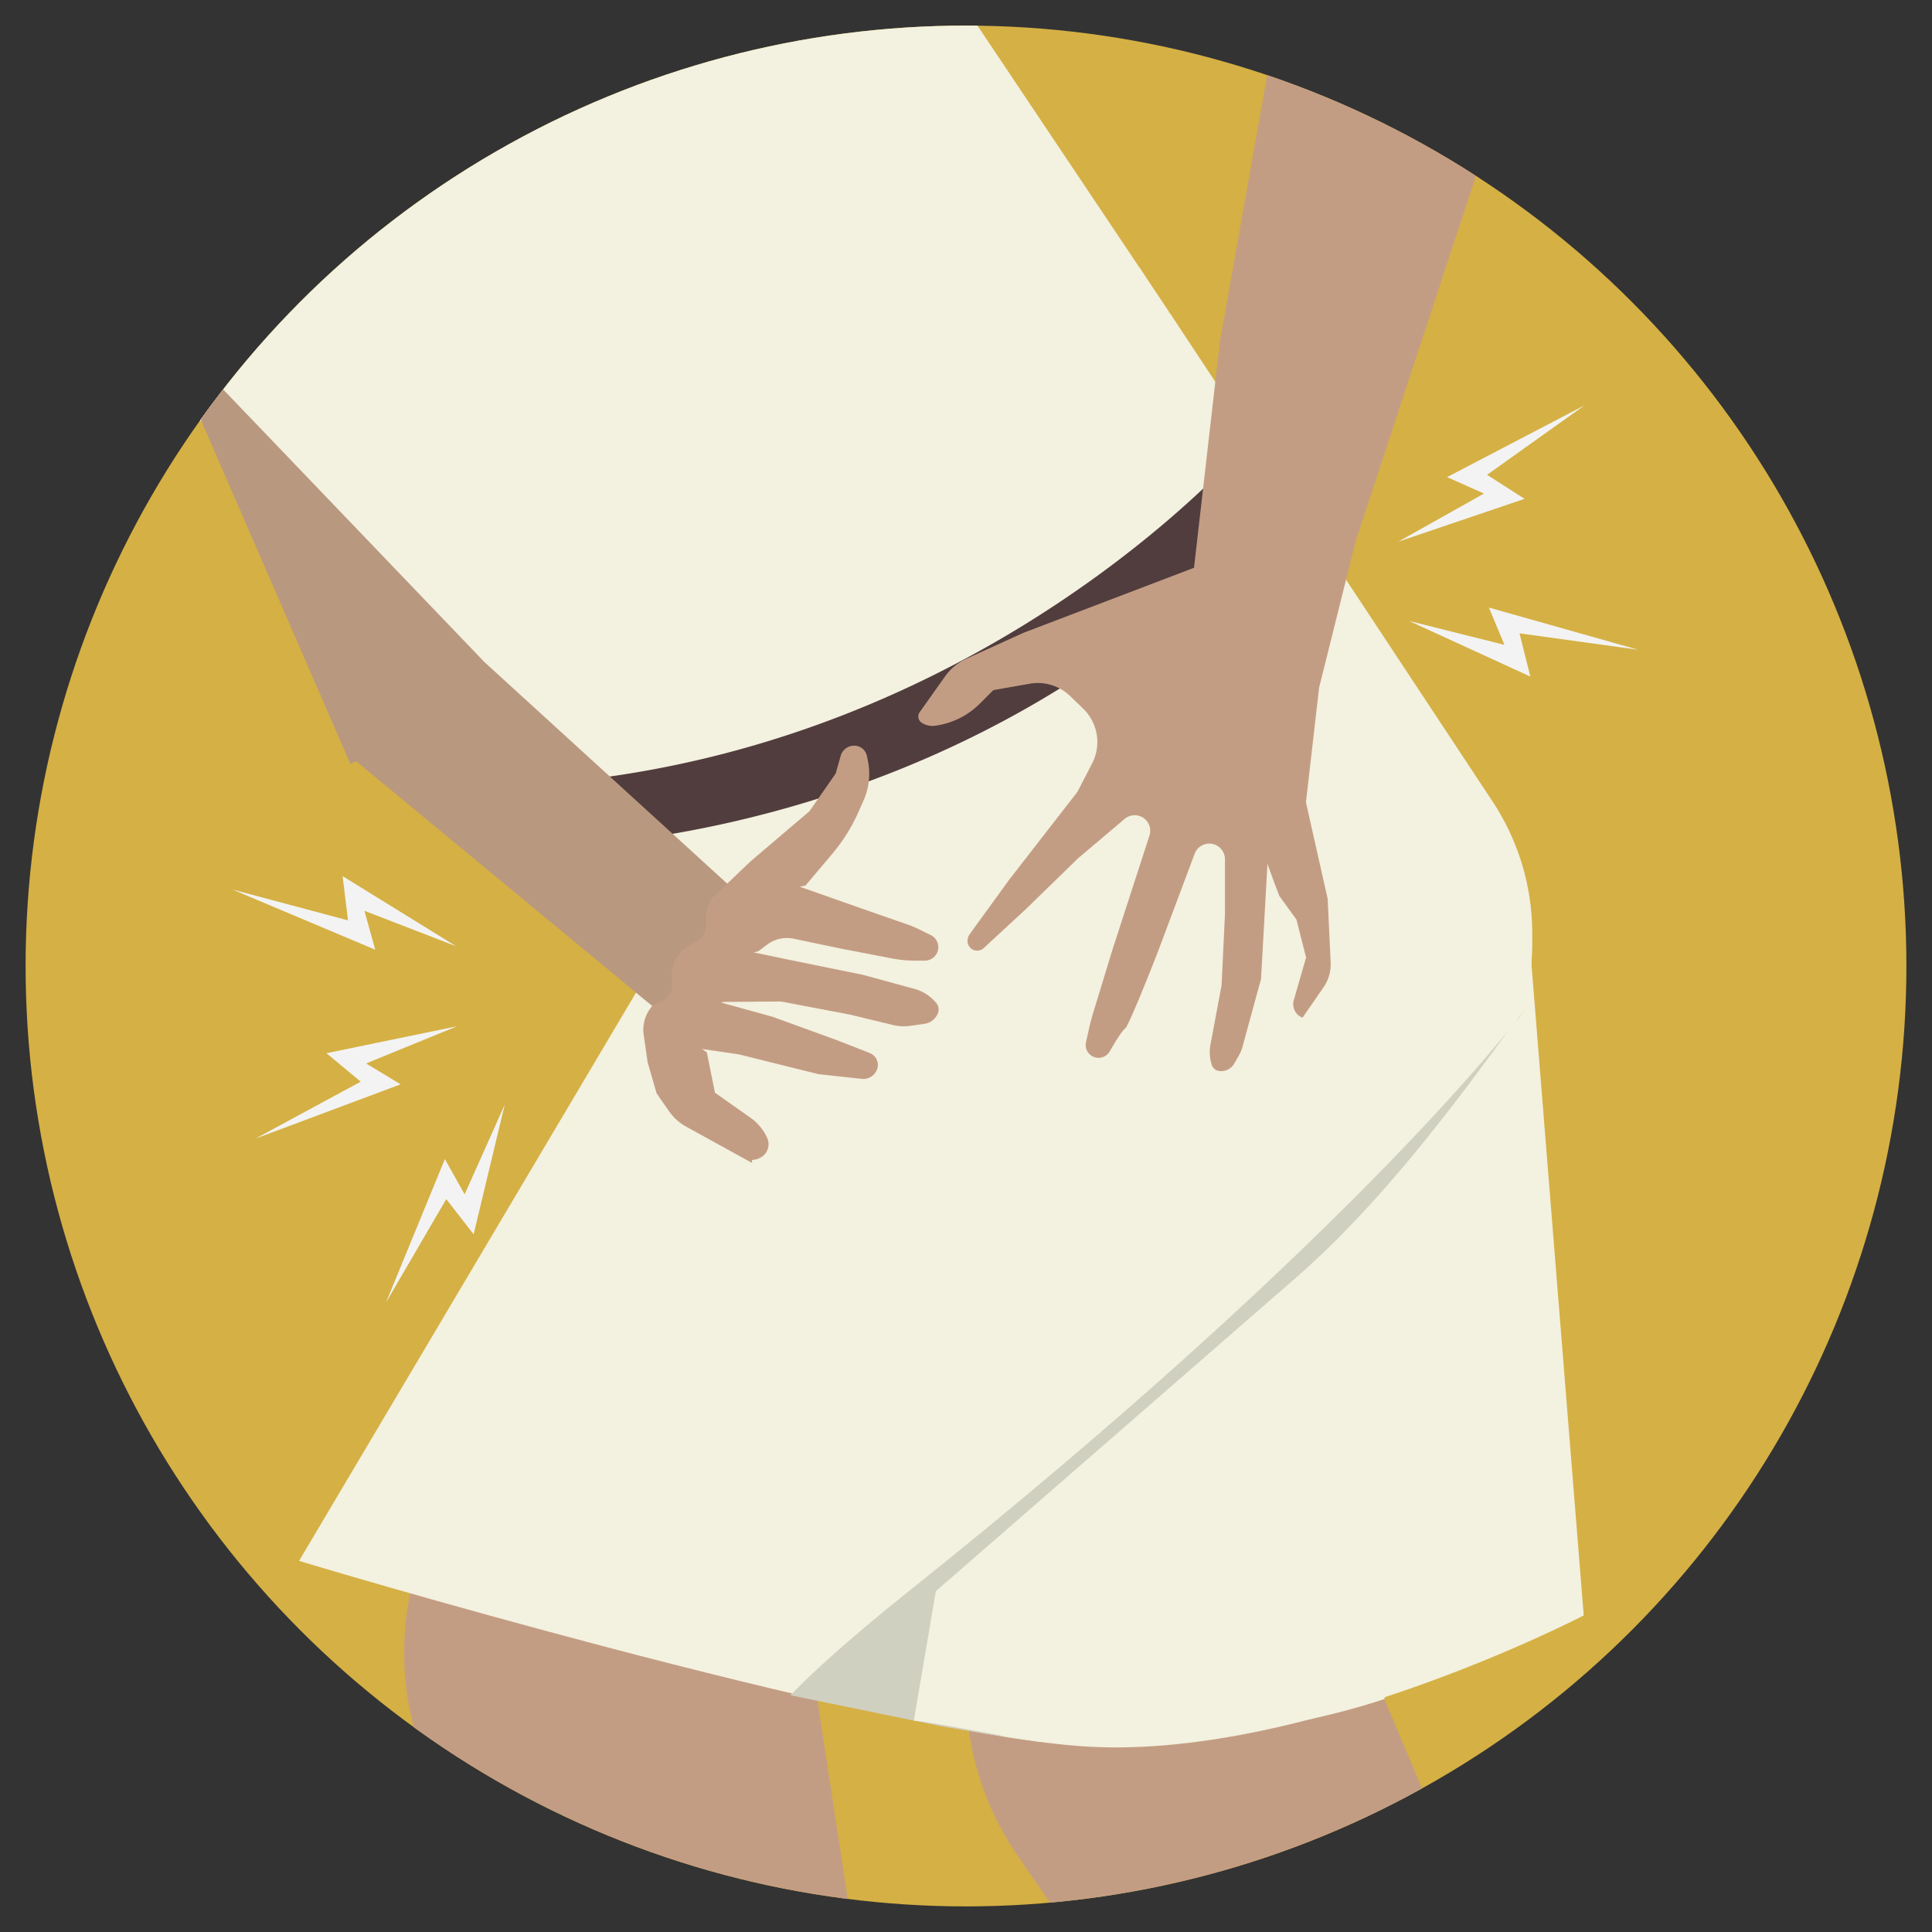 <svg xmlns="http://www.w3.org/2000/svg" xmlns:xlink="http://www.w3.org/1999/xlink" viewBox="0 0 600 600"><rect x="0" y="0" width="600" height="600" fill="#333333" stroke="none"/><defs><style>.cls-1{fill:none;}.cls-2{fill:#d5b044;}.cls-3{isolation:isolate;}.cls-4{clip-path:url(#clip-path);}.cls-5{fill:url(#linear-gradient);}.cls-6{opacity:0.21;}.cls-15,.cls-16,.cls-6{mix-blend-mode:multiply;}.cls-15,.cls-16,.cls-7{fill:#daa42d;}.cls-8{fill:#a6a79c;}.cls-9{fill:#82837b;}.cls-10{fill:#bebfb2;}.cls-11,.cls-13{fill:#f8e49c;}.cls-11{opacity:0.38;}.cls-12{fill:#e9c869;opacity:0.69;}.cls-13{stroke:#fff;stroke-width:2px;}.cls-13,.cls-16{opacity:0.08;}.cls-13,.cls-14{mix-blend-mode:screen;}.cls-14{opacity:0.5;fill:url(#radial-gradient);}.cls-15{opacity:0.1;}.cls-17{fill:#b8852c;}.cls-18{fill:#db9f28;}.cls-19{fill:#fab31f;}.cls-20{clip-path:url(#clip-path-2);}.cls-21,.cls-26{fill:#c39d83;}.cls-22{fill:#f3f3f3;}.cls-23{fill:#f3f1df;}.cls-24{fill:#513d3e;}.cls-25{fill:#b99880;stroke:#b99880;}.cls-25,.cls-26{stroke-miterlimit:10;stroke-width:4px;}.cls-26{stroke:#c39d83;}.cls-27{fill:#d0d0c1;}</style><clipPath id="clip-path"><circle class="cls-1" cx="-344" cy="297.78" r="292.05"/></clipPath><linearGradient id="linear-gradient" x1="-312.28" y1="232.08" x2="-312.28" y2="-0.09" gradientUnits="userSpaceOnUse"><stop offset="0.11" stop-color="#d8a7b0"/><stop offset="0.87" stop-color="#69aab4"/></linearGradient><radialGradient id="radial-gradient" cx="-192.12" cy="280.53" r="180.15" gradientUnits="userSpaceOnUse"><stop offset="0" stop-color="#fff"/><stop offset="0.03" stop-color="#fffbf8"/><stop offset="0.07" stop-color="#fdefe6"/><stop offset="0.13" stop-color="#fbdcc8"/><stop offset="0.18" stop-color="#f8c19e"/><stop offset="0.24" stop-color="#f49f69"/><stop offset="0.27" stop-color="#f28f51"/><stop offset="0.28" stop-color="#e7884d"/><stop offset="0.32" stop-color="#ab653a"/><stop offset="0.37" stop-color="#774729"/><stop offset="0.42" stop-color="#4d2e1b"/><stop offset="0.47" stop-color="#2c1b10"/><stop offset="0.51" stop-color="#150d08"/><stop offset="0.55" stop-color="#070504"/><stop offset="0.59" stop-color="#020202"/></radialGradient><clipPath id="clip-path-2"><circle class="cls-2" cx="300" cy="300" r="292.05"/></clipPath></defs><g class="cls-3"><g id="Layer_1" data-name="Layer 1"><g class="cls-4"><rect class="cls-5" x="-686.4" width="748.24" height="369.94"/><g class="cls-6"><path class="cls-7" d="M13.66,466.38H7.3c.16,0-9.68,1.5-11,2s-3.63,2-3.2,3.72c.23,1,.21,1.37.55,1.6a5.43,5.43,0,0,0,1.8.32c2.35.21,14.55,0,14.55,0a16.09,16.09,0,0,0,1.65-.2l2.36-.28.82-.89a1.89,1.89,0,0,0,.51-.55,25.54,25.54,0,0,0,1.86-3.72Z"/></g><path class="cls-8" d="M8.13,465c.16,0-9.68,1.49-11,2s-3.64,2-3.21,3.73,0,1.7,2.35,1.91,14.55,0,14.55,0,4.28-.21,5.35-1.91A25.32,25.32,0,0,0,18.06,467l-3.57-2Z"/><path class="cls-9" d="M16.21,470.75l-1.34,1.43-4,.48H-3.69s-1.6-.07-1.81-.33A12.8,12.8,0,0,1-6,469.92l3.63.35,0,.53L10.7,472Z"/><path class="cls-10" d="M-1.66,467.23c.38-.05,9.84-1.75,10-1.75s5.94-.16,6.1,0,3.21,1.75,3.21,1.75l-2,3.2h-1l1.06-2.88-6.36-.9Z"/><path class="cls-11" d="M-721.09,228.87l377.77,28.2-377.77-41.38ZM38.57-74H28.24L-341.35,251.23h0L-108.79-74H-134L-341.37,251.23h0L-251.17-74h-12l-78.23,325.3h0v0h0L-294.71-74h-11.44l-35.28,325.33h0L-374.54-74H-386l44.45,325L-389-74h-11.56l59.08,325.38v0l0,0L-481.58-74h-13.56l153.67,325.43h0l0,0v0L-631.89-74h-20.88l311.31,325.5h0l-379.64-314v19.64l379.64,294.41h0l0,0h0l-27.64-15.6,13.21,6.1-22.6-11.4L-721.09,37.23v17L-488,175.37-721.09,57.77V73.35L-390.58,226l49.15,25.54h0l-379.66-150.7v24.4l379.67,126.32h0l-379.7-52.09V212.8l379.71,38.77h0l0,0,0,0h0l0,0,0,0h0l.06,0-.06,0h0l.08,0,0,0,.05,0-.08,0h.12l-.13,0h0l0,0-.05,0v-.08h0v-.08h0l0,0h0l0,0h0L38.57,193.4V179.87L-341.19,251.2,38.57,167.39v-21L-341.27,251.21h0L38.57,58.28V41.44L-341.32,251.22,38.57-6.42V-24.67l-379.9,275.89L38.57-62.5Zm-380,325.41v0h0Zm0,0v0Zm0,0h0v0h0Zm0,0v0h0v0Zm0,.07h0Zm0,0Zm0,0,0,0h0Zm0,0h0Zm0,0h0Zm.07,0Zm0,0h0Zm0,0h0Zm0,0h0Zm0,0h0Zm0,0,0,0h0Zm0,0h0Zm0,0h0Zm0,0,0,0h0l0,0Zm0,0v0Zm0,0h0Zm0-.07h0v0h0Zm0,0h0v0h0Zm0,0v0h0Zm0,0Zm0,0h0Zm0,0h0l0,0Zm0,0h0Zm0,0h0Zm0,0v0h0v0Zm0,0Zm0,0Zm0,0h0Z"/><polygon class="cls-12" points="61.85 271.03 61.85 286.62 -686.4 294.16 -686.4 247.01 -645.5 226.8 -534.15 220.85 -382.89 252.34 -235.67 251.34 -115.34 244.87 1.45 261.3 61.85 271.03"/><polyline class="cls-1" points="-346.96 230.46 -314.05 694.8 -346.96 230.46 -379.87 -233.88 -346.96 230.46 -811.3 263.37 -346.96 230.46 117.38 197.55 -346.96 230.46 -134.17 430.17 -346.96 230.46 -559.74 30.76 -346.96 230.46 -546.66 443.25 -346.96 230.46 -147.25 17.68 -346.96 230.46 -126.69 252.15 -346.96 230.46 -567.22 208.78 -346.96 230.46 -368.64 450.73 -346.96 230.46 -325.27 10.2 -346.96 230.46 -118.35 302.34 -346.96 230.46 -575.56 158.58 -346.96 230.46 -418.84 459.06 -346.96 230.46 -275.07 1.86 -346.96 230.46 -61.69 451.69 -346.96 230.46 -632.22 9.23 -346.96 230.46 -568.18 515.73 -346.96 230.46 -125.73 -54.8 -346.96 230.46 -335.19 253.57 -346.96 230.46 -358.72 207.36 -346.96 230.46 -370.06 242.22 -346.96 230.46 -323.85 218.7 -346.96 230.46 46.34 481.19 -346.96 230.46 -740.25 -20.27 -346.96 230.46 -597.68 623.76 -346.96 230.46 -96.23 -162.83 -346.96 230.46 -341.85 231.79 -346.96 230.46 -352.06 229.14 -346.96 230.46 -348.28 235.57 -346.96 230.46 -345.63 225.36 -346.96 230.46 -108.19 586.23 -346.96 230.46 -585.72 -125.3 -346.96 230.46 -702.72 469.22 -346.96 230.46 8.81 -8.3 -346.96 230.46 -287.83 677.32 -346.96 230.46 -406.08 -216.4 -346.96 230.46 -793.82 289.59 -346.96 230.46 99.91 171.34 -346.96 230.46 -344.86 490.94 -346.96 230.46 -349.05 -30.01 -346.96 230.46 -607.43 232.56 -346.96 230.46 -86.48 228.37 -346.96 230.46 -208.45 369.79 -346.96 230.46 -485.46 91.14 -346.96 230.46 -486.28 368.97 -346.96 230.46 -207.63 91.96 -346.96 230.46 88.14 282.96 -346.96 230.46 -782.05 177.96 -346.96 230.46 -399.46 665.55 -346.96 230.46 -294.45 -204.63 -346.96 230.46 -282.92 394.55 -346.96 230.46 -410.99 66.38 -346.96 230.46 -511.04 294.5 -346.96 230.46 -182.87 166.42 -346.96 230.46 -328.01 263.11 -346.96 230.46 -365.9 197.81 -346.96 230.46 -379.61 249.41 -346.96 230.46 -314.31 211.51"/><polyline class="cls-13" points="-346.96 230.46 -314.05 694.8 -346.96 230.46 -379.87 -233.88 -346.96 230.46 -811.3 263.37 -346.96 230.46 117.38 197.55 -346.96 230.46 -134.17 430.17 -346.96 230.46 -559.74 30.76 -346.96 230.46 -546.66 443.25 -346.96 230.46 -147.25 17.68 -346.96 230.46 -126.69 252.15 -346.96 230.46 -567.22 208.78 -346.96 230.46 -368.64 450.73 -346.96 230.46 -325.27 10.2 -346.96 230.46 -118.35 302.34 -346.96 230.46 -575.56 158.58 -346.96 230.46 -418.84 459.06 -346.96 230.46 -275.07 1.86 -346.96 230.46 -61.69 451.69 -346.96 230.46 -632.22 9.23 -346.96 230.46 -568.18 515.73 -346.96 230.46 -125.73 -54.8 -346.96 230.46 -335.19 253.57 -346.96 230.46 -358.72 207.36 -346.96 230.46 -370.06 242.22 -346.96 230.46 -323.85 218.7 -346.96 230.46 46.34 481.19 -346.96 230.46 -740.25 -20.27 -346.96 230.46 -597.68 623.76 -346.96 230.46 -96.23 -162.83 -346.96 230.46 -341.85 231.79 -346.96 230.46 -352.06 229.14 -346.96 230.46 -348.28 235.57 -346.96 230.46 -345.63 225.36 -346.96 230.46 -108.19 586.23 -346.96 230.46 -585.72 -125.3 -346.96 230.46 -702.72 469.22 -346.96 230.46 8.81 -8.3 -346.96 230.46 -287.83 677.32 -346.96 230.46 -406.08 -216.4 -346.96 230.46 -793.82 289.59 -346.96 230.46 99.91 171.34 -346.96 230.46 -344.86 490.94 -346.96 230.46 -349.05 -30.01 -346.96 230.46 -607.43 232.56 -346.96 230.46 -86.48 228.37 -346.96 230.46 -208.45 369.79 -346.96 230.46 -485.46 91.14 -346.96 230.46 -486.28 368.97 -346.96 230.46 -207.63 91.96 -346.96 230.46 88.14 282.96 -346.96 230.46 -782.05 177.96 -346.96 230.46 -399.46 665.55 -346.96 230.46 -294.45 -204.63 -346.96 230.46 -282.92 394.55 -346.96 230.46 -410.99 66.38 -346.96 230.46 -511.04 294.5 -346.96 230.46 -182.87 166.42 -346.96 230.46 -328.01 263.11 -346.96 230.46 -365.9 197.81 -346.96 230.46 -379.61 249.41 -346.96 230.46 -314.31 211.51"/><polygon class="cls-14" points="61.85 292.19 61.85 300.86 -446.08 280.27 -406.22 260.2 -379.76 268.42 -360.77 260.2 -280.96 260.2 -239.39 267.96 -215 276 -161.52 262.97 -124.11 265.19 -87.53 260.2 -74.22 264.63 5.04 267.96 61.85 292.19"/><path class="cls-2" d="M61.85,282.66V662.79H-686.4V282.66c116-9.49,242.21-14.7,374.12-14.7S-54.21,273.17,61.85,282.66Z"/><path class="cls-15" d="M-312.28,268c-131.91,0-258.07,5.21-374.12,14.7v10.53c116-9.49,242.21-14.7,374.12-14.7s258.07,5.21,374.13,14.7V282.66C-54.21,273.17-180.37,268-312.28,268Z"/><path class="cls-16" d="M61.85,343.39V382C20.13,380.43-26,380.37-76,383c-92.09,4.88-132.78,15.52-134.44,11.07C-213.63,385.69-64.12,358.11,61.85,343.39Z"/><path class="cls-17" d="M53.7,600.64c.82-.8-1.31-27.07,23.11-38.43s32-7.49,32-7.49-21.9.72-35.12,12.8S55.32,599,55.32,599Z"/><path class="cls-17" d="M43.36,585.5c-.49-.22-6.34-24-13.37-37.23S8.74,529.13,8.74,529.13,24.32,539.83,30,553a169.19,169.19,0,0,1,8.86,28.42Z"/><path class="cls-17" d="M47.4,602.82s-4.77-16.44-29.41-30-42.58-6.1-42.58-6.1,21.22-2.5,41.33,8.83,25,22.34,25,22.34Z"/><path class="cls-17" d="M50.58,610.72s-7.27-28-10.85-52.47.63-51.13.63-51.13a348.1,348.1,0,0,0,.8,45.85c2.11,25.48,14.64,59.9,14.64,59.9l-1.59,3.61Z"/><path class="cls-17" d="M-17.23,542.7s9.51,8.08,19.32,12,17.23,6.18,17.23,6.18l13.6,25.88,21.79,39.84,1.71-4.93-7.15-21.55-7.84-19.36-17-25.92-34.49-9.4-5-1.79Z"/><path class="cls-17" d="M75.67,513.24s-2.37,15.51-6.42,24.29S63,550.66,63,550.66L56.21,590.4l3.13,18.15-2.76,21.68-2.56.44,1.23-7.37-6.7-36.62,7.66-40.94,14.06-21.5,3.71-7Z"/><path class="cls-18" d="M62.9,629.27c.07-.41,18.68-54.63,18.68-54.63s24.25-4.71,24.62-4.9l19.67-11.21s-14,17.13-15.28,18.27-20,6-20,6L72,624.93l-7.61,5.82Z"/><path class="cls-18" d="M56.58,630.23s-1.64-37.22,5.7-57.7S73.64,544.6,75,543.84s20.54-5.39,20.88-5.72S112,530.18,112,530.18,95.66,547,94.51,547.23s-15.18,4.21-15.18,4.21S67.52,583,64.6,599.89,59.76,628,59.76,628l-3.07,2.91Z"/><path class="cls-18" d="M55,630.11s-2.11-21.5-7.58-32.49S35.17,582.1,35.17,582.1s-15.91,8.43-22.06,9.63-37.36,5.5-37.36,5.5,11.87,3.52,12.28,3.58,27.61-.51,29.92-1.7,11.53-4.64,11.53-4.64,14,13.5,17.17,22,5.79,15.17,5.79,15.17Z"/><path class="cls-18" d="M55.49,623.92S51,603,49.72,597.61,47,587,47,587l6.14-39.76S62,535.72,66.84,528.94a112.83,112.83,0,0,0,8.83-15.7s-5,14.11-9.51,21.78a138.14,138.14,0,0,1-9.07,13.49l-7.52,41L56.42,620Z"/><path class="cls-18" d="M49.27,600.08l-5.53-18.49s-16-26.14-17.22-27.16-22.68-6.52-29.41-7.66a88.14,88.14,0,0,1-14.34-4.07s15.13,8.7,24.36,9.94A105.25,105.25,0,0,1,25.19,557L41.38,583.5Z"/><polygon class="cls-17" points="79.33 551.44 72.19 553.37 61.18 587.43 58.59 629.07 59.76 627.96 68.11 585.3 79.33 551.44"/><polygon class="cls-17" points="29.48 594.47 38.64 590.42 48.99 609.49 52.44 631.61 45.92 614.26 29.48 594.47"/><polygon class="cls-17" points="90.55 582.77 81.5 584.33 70.37 626.15 71.96 624.93 90.55 582.77"/><path class="cls-19" d="M106.51,570.52c.23-.21,18-10.34,18-10.34l-14.66,16Z"/><path class="cls-19" d="M81.66,575.07l23.26-4,3.74,4.75L88.1,581.64l1.51-2h-8.3Z"/><polygon class="cls-19" points="96.38 538.87 108.77 532.32 95.59 544.57 96.38 538.87"/><path class="cls-19" d="M75.3,544.71l19.46-5-.48,6S78.68,549,78.9,549s3.91-2.18,3.91-2.18l-.21-1.71-9.67,3.86Z"/><polygon class="cls-19" points="73.98 517.28 67.61 534.46 56.91 549.49 52.14 575.54 54.6 546.64 66.89 532.28 73.98 517.28"/><polygon class="cls-19" points="4.28 548.28 26.52 554.43 43.74 581.59 25.11 554.94 3.57 550.43 4.28 548.28"/><path class="cls-19" d="M35.25,583.05c.19.59,3.27,6.16,3.27,6.16L18,597.42l2-3.16-1.56-1.85-3.83.83s-1.9.24-1.41-.46S35.25,583.05,35.25,583.05Z"/><path class="cls-19" d="M-13.31,596.09l24.54-3.2-.57,2.35,6.09-1-.28,3.49-27.57,2.54-.28-1.1L-7.25,598l.27-1-5.45.67Z"/><polygon class="cls-19" points="47.38 597.62 51.55 609.98 54.7 626.56 50.4 609.63 47.38 597.62"/><path class="cls-17" d="M54.6,524.81s-9.42,26.67-9.82,44.1,7.43,34.77,7.43,34.77l.79-4.24s-9.29-11.92-5.57-35.22S54.6,524.81,54.6,524.81Z"/><rect class="cls-1" x="-686.4" y="448.65" width="748.24" height="219.81"/></g><circle class="cls-2" cx="300" cy="300" r="292.05"/><g class="cls-20"><path class="cls-21" d="M199.44,350.81,136,470.89a90.67,90.67,0,0,0-5.13,73.1l2.69,7.47,16.84,44.39a335.44,335.44,0,0,0,119.77,39L250,502.75"/><path class="cls-21" d="M334.56,371.45l-32,132a90.67,90.67,0,0,0,13,72.13l4.44,6.57L347.21,621a335.09,335.09,0,0,0,125.68,8.4l-52-123.11"/><polygon class="cls-22" points="508.73 201.78 462.39 188.68 467.21 200.26 437.58 192.84 475.26 210.11 471.9 196.69 508.73 201.78"/><polygon class="cls-22" points="445.58 80.36 432.91 126.81 425.47 116.71 416.55 145.93 421.18 104.74 430.95 114.53 445.58 80.36"/><polygon class="cls-22" points="492.09 125.88 449.4 148.17 460.86 153.28 434.22 168.23 473.47 154.92 461.82 147.46 492.09 125.88"/><polygon class="cls-22" points="72.16 276.24 116.53 294.94 113.17 282.86 141.66 293.87 106.4 272.09 108.07 285.83 72.16 276.24"/><polygon class="cls-22" points="119.87 404.51 138.16 359.97 144.3 370.91 156.76 343.02 147.09 383.32 138.59 372.4 119.87 404.51"/><polygon class="cls-22" points="79.32 353.61 124.42 336.75 113.69 330.26 141.96 318.71 101.37 327.08 112.02 335.92 79.32 353.61"/><path class="cls-23" d="M280.27,511.2l109.25-95.11a437.76,437.76,0,0,0,78.13-89.33,74.52,74.52,0,0,0,8.21-34v-2.87A74.47,74.47,0,0,0,464,249.62L363,96.74"/><path class="cls-23" d="M229.76,253.89,92.88,484.73c.25.26,175.25,52.43,242.38,57.53,68.62,5.23,156.58-40.57,156.58-40.57L473.3,270.6,353.83,83,229.76,253.89"/><path class="cls-23" d="M363,96.74,291.54-10C196.6-7.63,111.39,33.9,41.51,109L142.13,214l81.56,65.26,7.9-13.46,18.1-15.38,7.77-11.18,1.44-5.09a6.59,6.59,0,0,1,7.56-4.71,6.2,6.2,0,0,1,5,4.83l.28,1.36a22.6,22.6,0,0,1-1.47,13.95l-1.65,3.69a56.13,56.13,0,0,1-8.51,13.52l-6.72,7.9L282.9,285a28.61,28.61,0,0,1,3,1.25l4.08,2a6.45,6.45,0,0,1-2.8,12.26H284a38.3,38.3,0,0,1-7.25-.69l-16.44-3.16-14.36-3a7.9,7.9,0,0,0-5.79,1.05l3.61.78,24.73,5,16,4.36a15.69,15.69,0,0,1,8,5.13,5.45,5.45,0,0,1,.82,5.67,7.66,7.66,0,0,1-5.92,4.49l-4.56.64a16.26,16.26,0,0,1-2.2.15,15.61,15.61,0,0,1-3.71-.44l-13.48-3.25-21.11-4-2.83,0,1.11.31,20.14,7.32,10.14,4a6.24,6.24,0,0,1,3.46,8.27,6.84,6.84,0,0,1-6.3,4.17,6.45,6.45,0,0,1-.76,0l-13.68-1.51-24.72-6.15-6.69-1,1.91,9.28,10.25,7.23a17.92,17.92,0,0,1,6,7.2,7,7,0,0,1-2.29,8.59,8.15,8.15,0,0,1-4.69,1.48,8,8,0,0,1-3.89-1L212,351.83a18,18,0,0,1-6.07-5.47l-1.49-2.13-1.65,3.13"/><path class="cls-24" d="M389.93,141.19a3.14,3.14,0,0,0-5.15-.58c-16,17.22-93.17,92.76-214.6,102.7l-8.33.78a3.19,3.19,0,0,0-2.84,4.14l5,13.25c.42,1.13,3.68,1.62,5,1.6,17.29-.3,136-6,225.26-103.06.84-.92,2.12-2.75,1.63-3.81Z"/><polyline class="cls-25" points="206.67 315.83 229.76 280.71 149.05 207.05 55.39 109.32 110.64 236.43"/><path class="cls-21" d="M421,168.09l48.15-146.2a335.63,335.63,0,0,0-70-30.21L378.89,105.84l-8.08,70.49-52.93,20.18-17.72,8.05a16.5,16.5,0,0,0-6.66,5.5l-7.89,11.12a2.29,2.29,0,0,0,.57,3.22,5.93,5.93,0,0,0,4.09,1,24.26,24.26,0,0,0,14-6.85l4.22-4.23,11.4-2a14.43,14.43,0,0,1,12.34,3.75l4.16,4A14.44,14.44,0,0,1,339.21,237l-4.6,8.91-21.16,27.25L301.23,290a3.94,3.94,0,0,0-.67,1.49,3,3,0,0,0,5,2.89l13.26-12.26,15.94-15.53,14.51-12.28a4.83,4.83,0,0,1,7.71,5.18l-11.49,35.43-6.11,20c-.37,1.23-.71,2.5-1,3.77l-1.16,5.2a4,4,0,0,0,7.29,2.83c3.28-5.69,4.44-7,5.08-7.45,1.26-1.89,6.09-13.59,10.17-24.14L371,265.17a4.86,4.86,0,0,1,9.42,1.71V284l-1.05,22-3.46,18.49a12.59,12.59,0,0,0,.22,5.53l.16.55a2.73,2.73,0,0,0,2.13,2,4.68,4.68,0,0,0,4.88-2.26l1.36-2.37a12.2,12.2,0,0,0,1.21-2.89l5.75-21,2-35.78,2,5.51,1.68,4.45,5.32,7.34,3,11.79-3.83,13.27a4.49,4.49,0,0,0,2.72,5.42l6.56-9.5a12.43,12.43,0,0,0,2.18-7.61l-.93-19.78-6.75-30,4.09-35.62Z"/><path class="cls-26" d="M256.83,264a51.91,51.91,0,0,0,7.87-12.49l1.64-3.69a18.31,18.31,0,0,0,1.2-11.33l-.28-1.35a2,2,0,0,0-1.57-1.52A2.33,2.33,0,0,0,263,235.3l-1.63,5.78-8.5,12.22-.21.18L234.41,269l-10.72,10.25a7.83,7.83,0,0,0-2.41,5.63v2.52a7.55,7.55,0,0,1-3.54,6.41L214.32,296a7.78,7.78,0,0,0-3.62,7.13l.14,2.11a7.6,7.6,0,0,1-4.43,7.42l-2.31,1.05a9.15,9.15,0,0,0-2.22,7.35l1.19,8.34,2.68,9.29,3.67,5.27a13.81,13.81,0,0,0,4.63,4.17l17.5,9.64a3.83,3.83,0,0,0,4-.23,2.69,2.69,0,0,0,.89-3.32,13.66,13.66,0,0,0-4.57-5.5l-11.64-8.2L217.71,328,210,322.67l3.39.4,16.48,2.41,24.68,6.14,13.25,1.44a2.56,2.56,0,0,0,2.67-1.56,1.92,1.92,0,0,0,0-1.54,2,2,0,0,0-1.1-1.07l-10.09-3.95-20-7.28L218.77,312l-3.11-.64,8.87-2.2,18.2-.14,21.62,4.11,13.58,3.28a11.65,11.65,0,0,0,4.32.21l4.56-.64a3.34,3.34,0,0,0,2.59-2,1.16,1.16,0,0,0-.18-1.22,11.42,11.42,0,0,0-5.84-3.75l-15.91-4.34-24.54-5L230.18,297l-4.68-1.18,9.1-2.24,2.49-1.86a12.25,12.25,0,0,1,9.75-2.16l14.33,3,16.42,3.16a34.77,34.77,0,0,0,6.44.61h3.17a2.18,2.18,0,0,0,.95-4.15l-4.08-2a25.44,25.44,0,0,0-2.58-1.07l-14.74-5.14-21.67-7.63-4.4-1.56,8.38-1.58Z"/><path class="cls-27" d="M312.86,539.53l-20.35-3.4-47-9.65c10.79-11.37,29.73-26.72,35.07-31C424.2,381.08,474,313,474,313c-57.83,81-166.53,225-166.53,225"/><path class="cls-23" d="M283.8,534.35c4.78.2,36.22,6.69,41.06,6.69,36.89,0,71.85-2.44,105.08-13.38l41.57-211.92c-20,27.9-43.17,58.54-69.11,81.13L290.63,494.16l-6.83,40.19"/></g></g></g></svg>